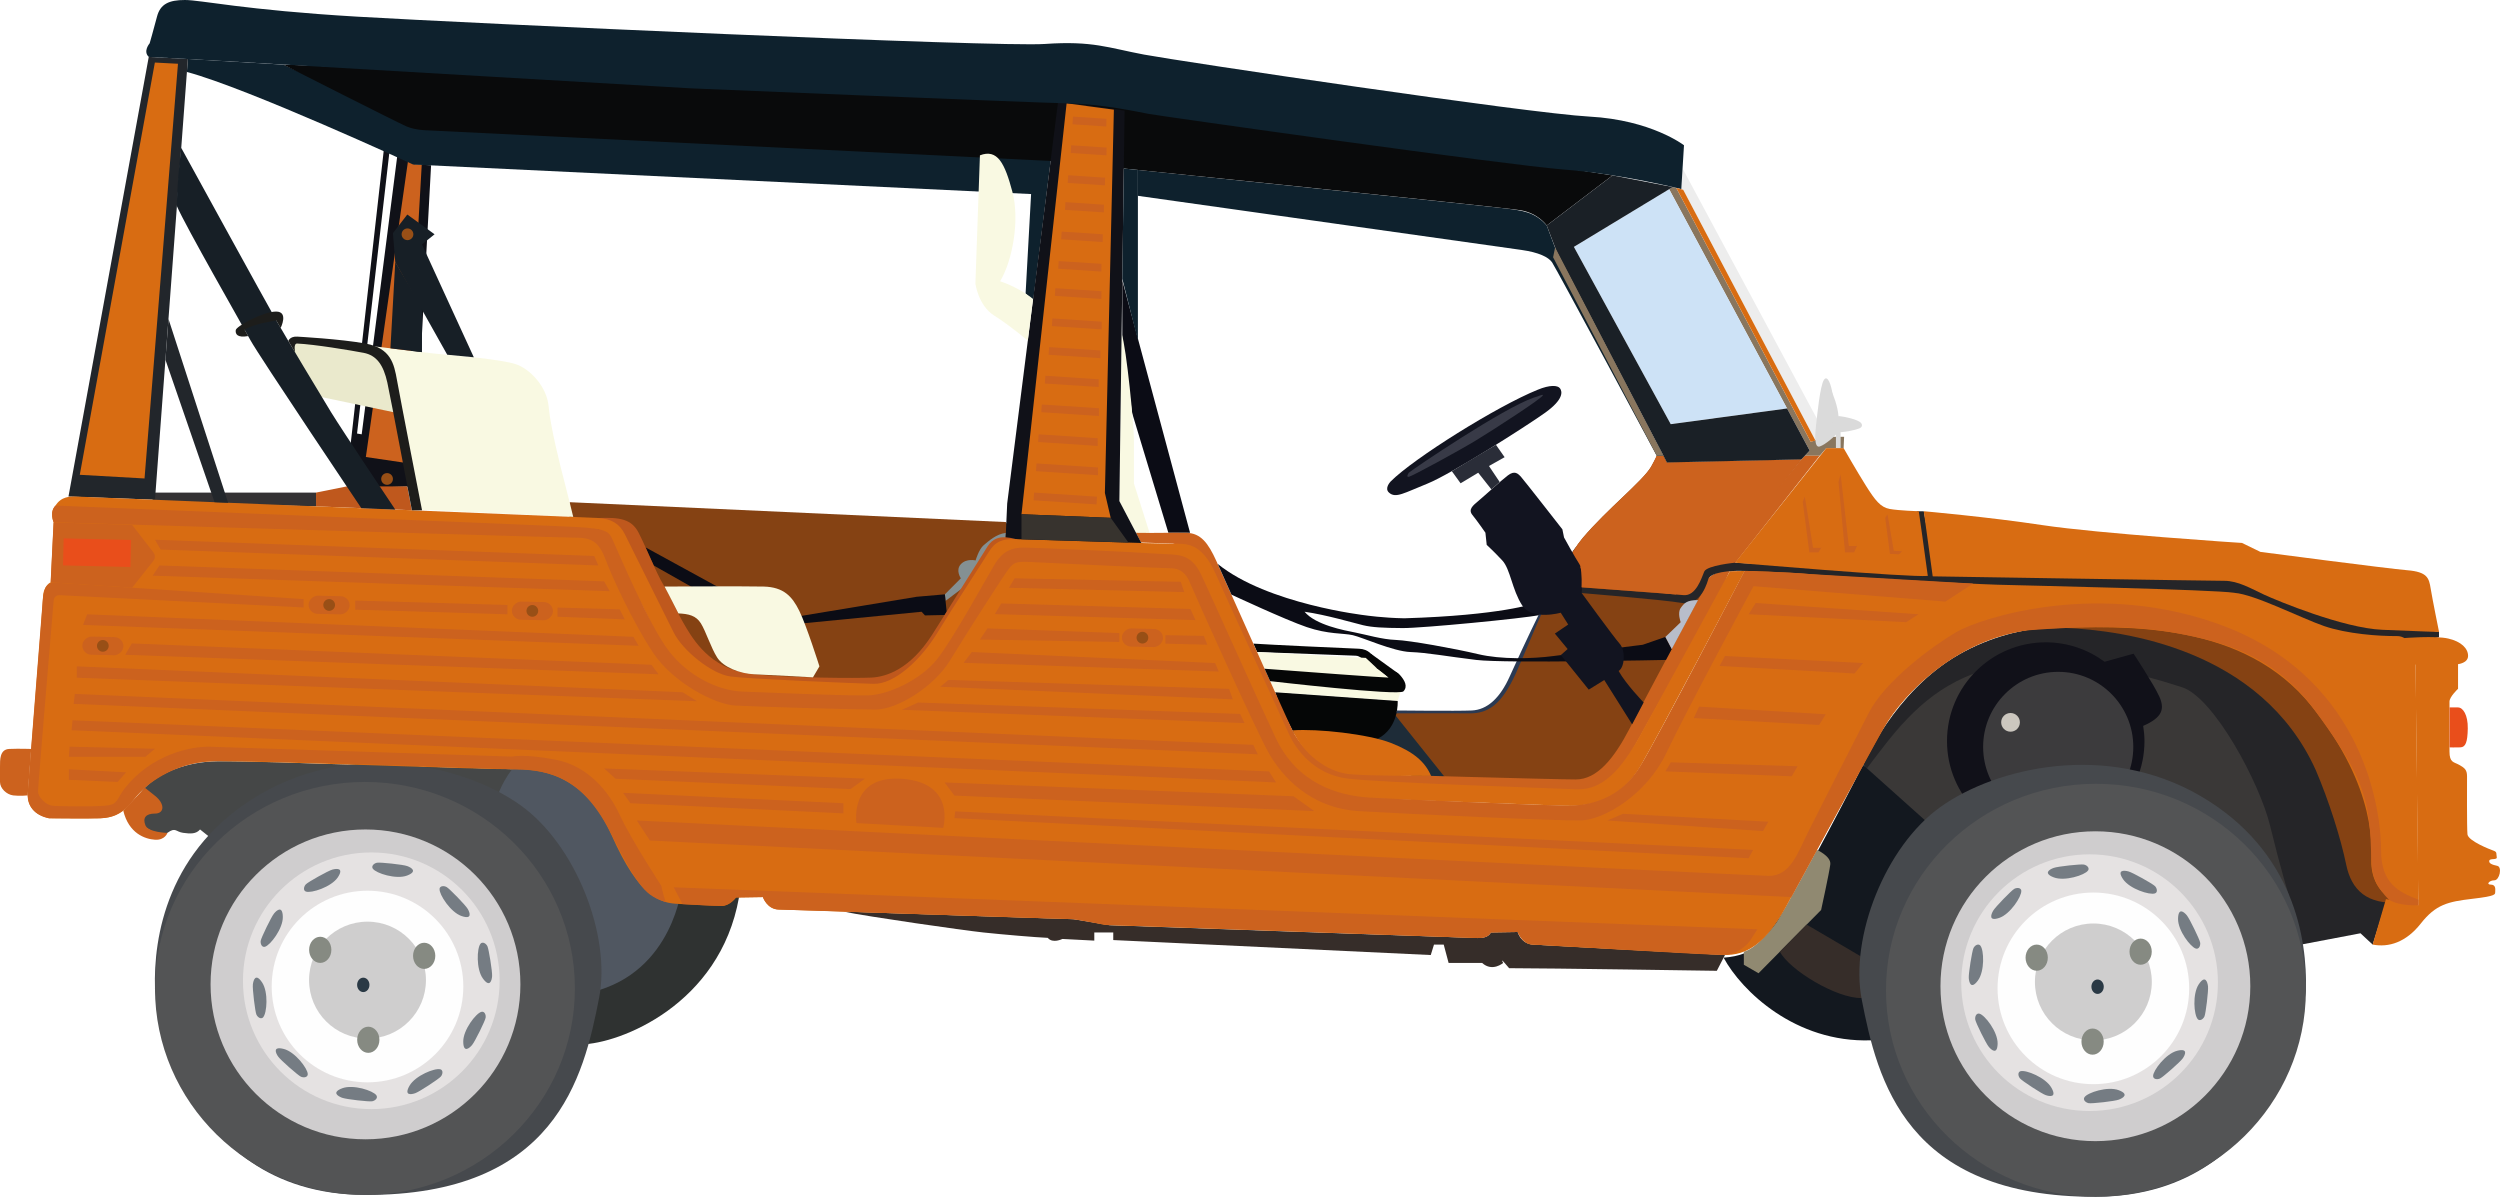 <svg xmlns="http://www.w3.org/2000/svg" id="Calque_2" viewBox="0 0 408.91 195.75"><defs><style>      .cls-1 {        fill: #868a82;      }      .cls-2 {        fill: #908971;      }      .cls-3 {        fill: #050606;      }      .cls-4 {        fill: #2a2d38;      }      .cls-5 {        fill: #984f16;      }      .cls-6 {        fill: #22262b;      }      .cls-7 {        fill: #3a3837;      }      .cls-8 {        fill: #bf581d;      }      .cls-9 {        fill: #2f3231;      }      .cls-10 {        fill: #cfcece;      }      .cls-11 {        fill: #454747;      }      .cls-12 {        fill: #13181f;      }      .cls-13 {        fill: #ccc7bf;      }      .cls-14 {        fill: #3c3b3d;      }      .cls-15 {        fill: #849093;      }      .cls-16 {        opacity: .23;      }      .cls-16, .cls-17 {        fill: #b8bdca;      }      .cls-18 {        fill: #1d1d1b;      }      .cls-19 {        fill: #343234;      }      .cls-20 {        fill: #121420;      }      .cls-21 {        fill: #eae9cc;      }      .cls-22 {        fill: #cc621e;      }      .cls-23 {        fill: #505761;      }      .cls-24 {        fill: #090a0b;      }      .cls-25 {        fill: #dadada;      }      .cls-26 {        fill: #1a2026;      }      .cls-27 {        fill: #e94e1b;      }      .cls-28 {        fill: #362d29;      }      .cls-29, .cls-30 {        fill: #2a3945;      }      .cls-31 {        fill: #535455;      }      .cls-32 {        fill: #2b3a53;      }      .cls-33 {        fill: #e5e2e2;      }      .cls-34 {        fill: #46494d;      }      .cls-35 {        fill: #0e212d;      }      .cls-36 {        fill: #89765e;      }      .cls-37 {        fill: #fefefe;      }      .cls-38 {        fill: #37332e;      }      .cls-39 {        fill: #0b0c15;      }      .cls-40 {        fill: #101118;      }      .cls-41 {        fill: #171f26;      }      .cls-42 {        fill: #111119;      }      .cls-43 {        fill: #cfcdce;      }      .cls-44 {        fill: #ededed;      }      .cls-45 {        fill: #854213;      }      .cls-46 {        fill: #f9f9e2;      }      .cls-47 {        fill: #cde2f6;      }      .cls-48 {        fill: #d86c12;      }      .cls-49 {        fill: #1e2c38;      }      .cls-50 {        fill: #252528;      }      .cls-30 {        opacity: .6;      }    </style></defs><g id="Calque_1-2" data-name="Calque_1"><polygon class="cls-40" points="62.77 24.59 57.22 73.81 60.57 79.75 67.67 79.56 70.51 27.03 67.88 26.9 64.97 25.57 59.16 71.04 58.4 70.91 63.68 24.99 62.77 24.59"></polygon><polygon class="cls-22" points="66.73 26.38 67.88 26.9 68.98 26.96 66.2 75.69 59.84 74.75 66.73 26.38"></polygon><path class="cls-32" d="M228.49,116.21s9.71.11,12.23,0,4.61-1.99,6.21-5.56,8.35-18.22,10.92-21.29c-3.98,9.34-9.75,22.82-9.75,22.82l-3.79,4.86-3.78.4-12.45-.36.42-.87Z"></path><path class="cls-45" d="M228.4,116.68s8.83-.04,11.95,0,5.28-1.5,7.58-6.52,6.92-17.41,10.96-22.18,9.73-9.22,11.17-11.63c.77-1.38.92-1.82.92-1.82h1.08l.58,1.11,21.99-.5-15.16,19.44-.14,1.45-14.91,27.76-3.69,3.89-3.94.67-21.26-.97-8.09-9.53.96-1.17Z"></path><path class="cls-22" d="M279.33,96.03l.14-1.45,15.16-19.44-21.99.5-.58-1.11h-1.08s-.15.44-.92,1.82c-1.43,2.41-7.12,6.86-11.17,11.63-.56.67-1.14,1.48-1.72,2.4l.68,2.82,16.32,4.42,3.38-.39,1.78-1.2Z"></path><polygon class="cls-49" points="228.3 117.08 236.31 127.1 231 126.98 223.43 120.74 228.3 117.08"></polygon><path class="cls-3" d="M205,105.27c2.14.16,15.74.79,17.29.84s2.33,1.12,2.38,1.55,0,1.57,0,1.57h-1.7s.1-.83.1-1.03-.58-.93-1.31-.95-16.14-.61-16.14-.61l-.62-1.38Z"></path><polygon class="cls-46" points="205.61 106.65 223.43 107.61 227.09 110.83 229.08 113.19 228.6 114.66 208.57 113.23 205.61 106.65"></polygon><path class="cls-3" d="M208.57,113.23l20.04,1.43s.28,4.41-3.31,6.19c-5.92-.31-13.65-.89-13.65-.89l-2.13-4.13-.95-2.6Z"></path><path class="cls-35" d="M167.75,48.02l.9-16.28-101.08-4.83s-27.05-12.48-37-15.14l.16-2.12,15.62.92,22.42,10.11,103.18,4.86-2.96,23.61-1.23-1.13Z"></path><path class="cls-35" d="M270.98,74.54s-16.53-30.81-17.13-31.65-2.16-1.61-5-2.01-62.73-8.85-62.73-8.85v-4.23s57.53,5.95,60.19,6.3,4.73.53,6.68,2.79c.25.67,1.45,3.86,1.45,3.86l17.62,33.8h-1.08Z"></path><path class="cls-24" d="M46.34,10.57s18.72,9.51,20.2,10.13,3.38.62,3.38.62l101.76,5s74.12,7.57,77.04,8.07,4.27,2.49,4.27,2.49l10.76-8.19-86.38-13.22L46.34,10.57Z"></path><polygon class="cls-8" points="51.69 80.57 56.71 79.56 66.62 79.56 67.36 83.46 51.69 82.82 51.69 80.57"></polygon><polygon class="cls-19" points="24.97 80.57 51.69 80.57 51.69 82.82 24.97 82.23 24.97 80.57"></polygon><polygon class="cls-45" points="164.53 85.39 93.16 82.14 93.16 87.94 119.95 112.31 149.68 111.84 165.6 87.16 164.53 85.39"></polygon><polygon class="cls-39" points="185.18 67.57 191.1 87.14 194.65 87.14 183.57 45.89 183.57 56.19 185.18 67.57"></polygon><polygon class="cls-44" points="275.31 31.04 275 30.93 275.21 27.56 297.91 69.84 297.91 71.68 296.94 72.06 275.31 31.04"></polygon><polygon class="cls-36" points="298.4 71.52 296.17 72.27 274.17 30.73 273.59 30.59 273 30.93 296 73.7 295.21 74.54 297.64 74.54 298.71 73.3 301.55 73.3 301.63 71.44 298.98 71.44 298.4 71.52"></polygon><path class="cls-22" d="M280.78,92.53c1.01-1.78,11.62-14.56,12.65-15.92,1.03-1.36,1.78-2.07,1.78-2.07h2.42l-14.16,17.99h-2.7Z"></path><path class="cls-46" d="M183.46,54.58c.81,2.47,2.01,14.95,2.01,17.41v7.09l3.06,9.66h-1.89l-3.55-6.78.36-27.38Z"></path><path class="cls-22" d="M185.81,87.15c3.06.06,5.88-.05,8.24,0s3.57,1.67,4.91,4.63c1.35,2.96,11.03,24.74,12.44,27.67s5.71,6.97,10.02,7.1,32.82.94,36.32.94,6.26-3.43,8.81-8.34,10.87-20.52,11.63-21.84,1.28-2.74,1.28-2.74c0,0,1.17-1.39,3.47-1.15-.68,1.25-1.03,2.67-1.03,2.67l-17.57,31.41-5.38,2.82-41.3-2.62-6.73-5.72-13.46-29.8-3.78-2.89-1.83-.37-5.23-.19-.83-1.59Z"></path><path class="cls-15" d="M154.55,97.21l2.61-2.62s-.92-1.32,0-2.31,2.41-.61,2.41-.61c0,0,.54-1.85,1.34-2.51s2.03-1.81,3.61-2c-.05.72-.08,1.11-.08,1.11l-6.63,7.63-3.15,2.38-.11-1.08Z"></path><polygon class="cls-39" points="106.92 92.49 112.95 95.9 131.59 101.93 150.74 100.06 151.29 100.66 154.51 100.59 154.84 100.06 154.55 97.21 149.93 97.61 131.11 100.73 117.23 95.9 105.59 89.53 106.92 92.49"></polygon><path class="cls-46" d="M48.6,55.05s20.72,2.67,23.57,2.89,9.88.88,12.15,1.61,5.12,3.59,5.42,6.95c.29,3.37,1.98,10.03,2.56,12.22s1.46,5.83,1.46,5.83l-25.54-1.2s-3.56-18.04-4.01-20.68c-2.64-1.01-13.7-5.24-14.87-5.83s-.74-1.79-.74-1.79Z"></path><path class="cls-21" d="M64.65,67.48l-1.48-8.55-4.14-2.05-10.48-1.46s-1.75,1.82-.68,2.42,4.16,6.99,4.16,6.99l12.61,2.65Z"></path><polygon class="cls-40" points="164.44 89.01 164.74 82.35 173.08 16.52 183.94 18.1 183.09 81.96 186.86 89.15 164.44 89.01"></polygon><polygon class="cls-6" points="25.35 81.74 30.73 9.65 24.33 9.31 11.2 81.21 25.35 81.74"></polygon><path class="cls-8" d="M166.5,88.28c-1.88,1.98-17.76,22.6-17.76,22.6l-6.64,1.92-25.44-1.59-7.78-8.15-11.02-18.33c3.5-.14,5.42.16,6.58,2.38,1.16,2.21,2.76,6.36,4.11,8.62s2.09,4.29,3.75,7.05c1.66,2.76,4.61,6.92,11.06,7.52s16.65.65,19.17.53,6.35-1.44,9.89-6.94c1.34-2.07,8.38-13.41,9.15-14.58.77-1.17,1.83-1.5,2.9-1.43s2.03.4,2.03.4"></path><path class="cls-48" d="M9.07,82.71c.92-1.5,2.4-1.54,3.47-1.49s83.26,3.39,85.32,3.51,3.45.88,4.33,2.63c.88,1.75,6.55,13.19,8.01,16.11s6.19,6.77,9.28,7.18,20.02,1.11,23.41,1.2,7.71-3.88,10.45-8.38c2.74-4.49,7.3-11.38,8.35-13.13s2.22-2.22,4.38-2.16,23.76.76,25.8.76,4.61-.35,6.95,4.9,11.03,24.05,12.03,26.27,3.91,6.55,9.57,7.24,33.62,1.57,37.24,1.75,6.71-1.87,10.27-8.23c3.56-6.36,15.01-27.44,15.01-27.44l2.44-.04s-14.04,26.77-17.03,31.88c-2.98,5.11-7.38,6.69-12.36,6.53s-38.66-1.47-38.66-1.47l-8.11-6.94-14.36-30.54-3.56-1.81-25.04-.7-2.8,1.75-9.98,16.37-3.21,2.75-7.24,3.18-23.35-.89-6.77-2.85-4.32-4.44-8.84-17.93-1.86-1.7-88.07-3.37-.72-.5Z"></path><path class="cls-50" d="M258.49,96.99s13.49,1.09,16.67,1.64,4.17-3.7,4.31-4.05,1.33-1.35,5.91-1.19c2.25.08,21.56,2.11,40.61,3.04,19.68.97,39.07.84,39.07.84l22.14,9.28,11.73-2.31v-.87l-17.68-3.41-16.2-6.59-48.52.43-1.87-10.18h-1.17l.28,9.87-30-1.45s-4.59.43-5.02,1.45-1.34,4.06-3.4,3.85-16.69-1.27-16.69-1.27l-.19.93Z"></path><path class="cls-25" d="M299.74,64.44c-.19-1.31-.79-3.27-1.42-2.29s-1.09,5.75-1.26,7.23c-.18,1.47-.38,3.96.58,3.65s2.51-1.75,2.65-1.93v2.2h.77v-3.18l-1.23-4-.09-1.68Z"></path><path class="cls-11" d="M27.39,136.22c1.34-.97,1.34-.17,2.55,0s2.14.21,2.78-.55l1.72,1.37,46.24-5.84,3.85-5.37-32.5-.93s-11.61-.44-16.53-.38-9.53,1.89-11.82,4.33c-2.29,2.44-1.08,5.85-1.08,5.85l3.28,1.85,1.51-.32Z"></path><polygon class="cls-7" points="374.9 147.64 370.38 123.39 358.07 108.67 334.95 106.55 317.38 111.06 304.12 126.31 322.02 142.42 374.9 147.64"></polygon><path class="cls-50" d="M305.37,125.67c8.25-10.86,17.24-24.43,51.57-13.25,5.19,1.7,12.68,15.67,14.37,22.66,1.7,6.99,2.93,10.92,2.93,10.92l2.08,8.51,9.77-1.86,2,1.86,2.18-6.92-17.76-34.56-15.47-7.96-15.26-2.49s-10.86-1.55-21.41,4.5c-10.55,6.04-15.64,18.03-15.64,18.03"></path><path class="cls-42" d="M353.18,113.92c-.9-2-4.2-7-4.2-7l-4.75,1.32c-2.69-1.99-6.02-3.18-9.62-3.18-8.92,0-16.15,7.23-16.15,16.15s7.23,16.15,16.15,16.15,16.15-7.23,16.15-16.15c0-.85-.09-1.67-.21-2.49,0,0,.01,0,.02,0,3.19-1.4,3.51-2.8,2.61-4.81Z"></path><circle class="cls-14" cx="336.65" cy="122.17" r="12.28"></circle><path class="cls-12" d="M281.92,156.64c2.96,5.48,11.76,13.93,24.07,13.52s11.39-33.74,11.39-33.74l-12.65-11.32s-10.75,20.98-13.61,24.88-3.95,6.26-9.21,6.66Z"></path><path class="cls-2" d="M285.23,155.66v2.14l2.4,1.39,10.24-10.35s1.34-6.11,1.5-7.45c.17-1.34-2.19-2.38-2.19-2.38,0,0-5.69,10.66-6.74,12.04s-3.33,4.13-5.21,4.61Z"></path><path class="cls-28" d="M291.12,155.66c1.63,3.05,9.29,7.65,13.33,7.58s.27-6.6.27-6.6l-9.22-5.41-4.38,4.43Z"></path><path class="cls-28" d="M282.14,156.21l-1.33,2.58s-27.6-.43-33.97-.43c-1.77-2.15-.97-.86-.97-.86,0,0-1.77,1.53-3.45,0h-5.48l-.8-3h-1.59l-.53,1.71-51.93-2.45v-1.24h-3.1v1.33l-5.22-.27s-1.59.8-2.39-.18c-2.03-.09-7.25-.53-10.53-.88s-18.93-2.59-22.91-3.42c18.04.62,37.7,1.25,37.7,1.25l5.87.98s58.26,2.05,60.16,2.1,2.17-.92,2.17-.92l4.4-.07s.47,1.94,2.58,2.07,31.31,1.69,31.31,1.69Z"></path><path class="cls-45" d="M337.63,102.7c9.73.38,32.2,3.47,41.14,23.25,2.14,4.98,4.11,11.21,4.98,15.46.87,4.25,3.48,6.58,8.74,6.2-2.25-5.18-7.32-22.5-7.32-22.5,0,0-8.6-18.08-23.69-21.28-15.09-3.2-23.87-1.13-23.87-1.13Z"></path><path class="cls-23" d="M96.82,163.97l10.42-3.85,4.41-12.24s-11.3-24.18-27.89-22.06c-2.04,2.66-2.66,5.26-2.66,5.26l15.72,32.88Z"></path><path class="cls-9" d="M95.05,170.83c6.33-.1,22.71-6.49,25.82-24.04,3.12-17.55-9.33-1.86-9.33-1.86,0,0-1.35,14.07-14.73,17.34-.83,3.22-1.76,8.56-1.76,8.56Z"></path><path class="cls-34" d="M25.35,161.67c-.25-8.28,1.91-22.86,17.27-31.79,15.36-8.93,33.47-4.63,42.5,1.81,9.03,6.44,14.87,21.32,12.87,31.54-2.53,12.99-7.11,32.34-38.31,32.22s-34.34-33.77-34.34-33.77Z"></path><ellipse class="cls-31" cx="59.69" cy="161.67" rx="34.34" ry="33.77"></ellipse><circle class="cls-43" cx="59.78" cy="161.01" r="25.34"></circle><circle class="cls-33" cx="60.73" cy="160.42" r="20.99"></circle><path class="cls-30" d="M78.59,154.37c-.59.7-.73,4.15.4,5.69s1.44.33,1.5-.38-.54-4.46-.77-4.92-.79-.79-1.13-.4Z"></path><path class="cls-30" d="M71.9,145.4c-.08.91,1.79,3.81,3.59,4.43s1.37-.55,1.01-1.17-3.01-3.34-3.46-3.58-1.1-.19-1.15.32Z"></path><path class="cls-30" d="M60.99,142.09c.52.75,3.81,1.8,5.59,1.12s.7-1.3.03-1.55-4.44-.65-4.95-.55-.97.56-.68.98Z"></path><path class="cls-30" d="M50.04,145.83c.86.31,4.14-.74,5.21-2.32,1.06-1.59-.18-1.46-.87-1.28s-4,2.04-4.35,2.41-.47,1.02.01,1.19Z"></path><path class="cls-30" d="M43.33,154.86c.88-.24,2.97-2.98,2.93-4.89s-.99-1.1-1.44-.55-2.11,3.97-2.18,4.47.2,1.1.7.97Z"></path><path class="cls-30" d="M43.04,166.39c.62-.68.89-4.11-.17-5.7s-1.42-.39-1.51.32.37,4.48.58,4.94.76.82,1.11.44Z"></path><path class="cls-30" d="M50.34,175.7c0-.92-2.08-3.66-3.93-4.13s-1.32.66-.92,1.24,3.26,3.09,3.73,3.3,1.11.11,1.12-.41Z"></path><path class="cls-30" d="M61.56,179.15c-.52-.76-3.8-1.82-5.58-1.15s-.71,1.29-.04,1.55,4.44.68,4.94.58.98-.55.68-.98Z"></path><path class="cls-30" d="M72.01,174.9c-.88-.25-4.08,1.03-5.03,2.69-.95,1.66.29,1.45.96,1.21s3.84-2.32,4.17-2.72.4-1.05-.1-1.19Z"></path><path class="cls-30" d="M78.74,165.5c-.89.23-2.99,2.96-2.97,4.87s.98,1.1,1.44.56,2.14-3.95,2.22-4.46-.19-1.1-.69-.97Z"></path><circle class="cls-37" cx="60.11" cy="161.36" r="15.67"></circle><circle class="cls-10" cx="60.11" cy="160.31" r="9.56"></circle><ellipse class="cls-1" cx="69.38" cy="156.34" rx="1.82" ry="2.14"></ellipse><ellipse class="cls-1" cx="52.38" cy="155.36" rx="1.82" ry="2.14"></ellipse><ellipse class="cls-1" cx="60.24" cy="170.07" rx="1.82" ry="2.14"></ellipse><ellipse class="cls-29" cx="59.42" cy="161.09" rx="1.01" ry="1.18"></ellipse><path class="cls-48" d="M365.47,96.96c-3.65-.54-33.59-1.17-38.72-1.32s-26.2-1.32-30.48-1.71-10.89-.54-10.89-.54c0,0-13.92,26.75-17.03,31.88-3.11,5.13-7.85,6.61-12.36,6.53s-26.51-1.01-31.88-1.32-11.97-2.33-15.47-9.8c-3.5-7.46-10.34-22.78-12.13-26.59-1.79-3.81-4.04-3.27-7.08-3.5s-20.06-1.01-22-1.01-3.42.62-4.67,2.64c-1.24,2.02-6.92,12.44-9.56,15.71-2.64,3.27-7.85,5.75-11.27,5.83s-16.41-.47-20.45-.62-8.86-2.49-12.05-6.61c-3.19-4.12-8.09-15.71-8.94-17.57s-.56-2.46-6.45-2.76-82.96-3.39-84.96-3.49c-1.05,1.05-.3,2.74-.3,2.74l-.48,9.79s-1.21.48-1.27,2.48c-.06,1.99-2.24,28.47-2.48,31.86s2.6,3.99,3.48,4.26c0,0,6.38.07,8.35,0s3.42-.66,4.67-2.1,5.13-7.23,14.46-7.23,44.18,1.38,48.26,1.31,11.7.39,16.24,10.72c4.54,10.32,8.02,11.18,10.98,11.31s5.79.33,7.1.33,2.3-1.38,2.3-1.38l4.4-.07s.66,2.04,2.63,2.04,43.52,1.51,46.74,1.51,5.85,1.05,7.36,1.05,58.71,2.04,60.16,2.1,2.17-.92,2.17-.92l4.4-.07s.79,1.91,2.17,2.04,27.28,1.51,31.36,1.71,7.17-2.1,10.39-7.96c3.22-5.85,12.69-23.54,15.91-29.12,3.22-5.59,12.56-15.71,26.49-16.3s32.53-.95,43.49,12.66c10.96,13.61,9.8,23.64,9.8,25.58s.86,6.92,7.7,7c0-5.21-.47-39.03-.47-40.28s-1.01-3.75-3.03-3.73c-2.93.03-8.19-.35-11.93-1.64s-11.33-5.18-14.66-5.43Z"></path><g><path class="cls-34" d="M377.16,161.97c.25-8.28-1.91-22.86-17.27-31.79-15.36-8.93-33.47-4.63-42.5,1.81-9.03,6.44-14.87,21.32-12.87,31.54,2.53,12.99,7.11,32.34,38.31,32.22s34.34-33.77,34.34-33.77Z"></path><ellipse class="cls-31" cx="342.82" cy="161.97" rx="34.34" ry="33.77"></ellipse><circle class="cls-43" cx="342.73" cy="161.31" r="25.34"></circle><circle class="cls-33" cx="341.78" cy="160.73" r="20.99"></circle><path class="cls-30" d="M323.92,154.68c.59.7.73,4.15-.4,5.69-1.13,1.54-1.44.33-1.5-.38s.54-4.46.77-4.92.79-.79,1.13-.4Z"></path><path class="cls-30" d="M330.61,145.7c.08.91-1.79,3.81-3.59,4.43s-1.37-.55-1.01-1.17,3.01-3.34,3.46-3.58,1.1-.19,1.15.32Z"></path><path class="cls-30" d="M341.52,142.39c-.52.75-3.81,1.8-5.59,1.12s-.7-1.3-.03-1.55,4.44-.65,4.95-.55.97.56.68.98Z"></path><path class="cls-30" d="M352.47,146.13c-.86.31-4.14-.74-5.21-2.32s.18-1.46.87-1.28,4,2.04,4.35,2.41.47,1.02-.01,1.19Z"></path><path class="cls-30" d="M359.18,155.16c-.88-.24-2.97-2.98-2.93-4.89s.99-1.1,1.44-.55,2.11,3.97,2.18,4.47-.2,1.1-.7.97Z"></path><path class="cls-30" d="M359.47,166.69c-.62-.68-.89-4.11.17-5.7,1.06-1.58,1.42-.39,1.51.32s-.37,4.48-.58,4.94-.76.82-1.11.44Z"></path><path class="cls-30" d="M352.17,176c0-.92,2.08-3.66,3.93-4.13s1.32.66.92,1.24-3.26,3.09-3.73,3.3-1.11.11-1.12-.41Z"></path><path class="cls-30" d="M340.95,179.46c.52-.76,3.8-1.82,5.58-1.15,1.79.67.71,1.29.04,1.55s-4.44.68-4.94.58-.98-.55-.68-.98Z"></path><path class="cls-30" d="M330.5,175.21c.88-.25,4.08,1.03,5.03,2.69.95,1.66-.29,1.45-.96,1.21s-3.84-2.32-4.17-2.72-.4-1.05.1-1.19Z"></path><path class="cls-30" d="M323.77,165.8c.89.23,2.99,2.96,2.97,4.87-.03,1.91-.98,1.1-1.44.56s-2.14-3.95-2.22-4.46.19-1.1.69-.97Z"></path><circle class="cls-37" cx="342.4" cy="161.66" r="15.67"></circle><circle class="cls-10" cx="342.4" cy="160.61" r="9.56"></circle><ellipse class="cls-1" cx="333.13" cy="156.64" rx="1.82" ry="2.14"></ellipse><ellipse class="cls-1" cx="350.13" cy="155.66" rx="1.82" ry="2.14"></ellipse><ellipse class="cls-1" cx="342.27" cy="170.37" rx="1.82" ry="2.14"></ellipse><ellipse class="cls-29" cx="343.09" cy="161.39" rx="1.01" ry="1.18"></ellipse></g><path class="cls-22" d="M5.1,122.5s-2.02-.07-3.59,0S0,124.29,0,125.44s0,1.4,0,2.46,1.08,2.06,2.15,2.2,2.38,0,2.38,0l.57-7.6Z"></path><circle class="cls-13" cx="328.85" cy="118.15" r="1.53"></circle><path class="cls-48" d="M388.08,154.5c2.62.5,5.44-.35,7.88-3.45s4.41-3.57,8.45-4.04,3.68-.73,3.72-1.21.04-1.11-.74-1.11-.26-.7.59-.7,1.34-2.19.48-2.37-1.41-.41-1.3-.85,1.34-.04,1.22-.59.11-.82-.52-1.04-4.15-1.6-4.27-2.67c-.11-1.08-.07-8.41-.07-9.48s-.37-1.37-1.27-1.88-1.6-.34-1.6-2.19v-8.17c0-.78,1.4-2.09,1.4-2.09v-4.03s1.64-.16,1.64-1.36-1.11-2.34-3.25-2.83-7.26-.07-7.26-.07l1.91,4.43.46,39.25-5.29-.99-2.18,7.44Z"></path><path class="cls-27" d="M400.66,115.71h1.38c.8,0,1.64,1.2,1.6,3.45-.04,2.24-.36,3.04-1.2,3.08s-1.78,0-1.78,0v-6.53Z"></path><path class="cls-48" d="M398.94,103.37s-1.09-5.37-1.37-7.1c-.27-1.73-.55-2.73-3.82-3s-24.03-3-24.03-3l-3-1.46s-23.57-1.55-32.58-2.91-19.48-2.28-19.48-2.28l1.46,10.65s45.41.73,47.69.73,4.37,1.27,6.55,2.28c2.18,1,12.92,5.46,19.29,5.73s9.28.36,9.28.36Z"></path><g><path class="cls-48" d="M313.84,83.62s-3.23-.1-4.74-.37-2.4-1.42-3.91-3.82c-1.51-2.4-3.64-6.13-3.64-6.13h-2.84l-14.92,18.74s28.34,2.43,31.53,2.16c-.65-4.89-1.48-10.59-1.48-10.59Z"></path><polygon class="cls-22" points="295.21 81.22 294.86 82.08 295.94 90.35 297.42 90.35 297.9 89.6 295.21 81.22"></polygon><polygon class="cls-48" points="295.21 81.22 296.76 81.22 297.9 89.6 296.55 89.6 295.21 81.22"></polygon><polygon class="cls-22" points="308.73 84.11 308.35 84.7 309.12 90.59 310.6 90.67 311.1 90.16 308.73 84.11"></polygon><polygon class="cls-48" points="308.73 84.11 310.28 84.19 311.1 90.16 309.76 90.09 308.73 84.11"></polygon><polygon class="cls-22" points="301.06 77.58 300.71 78.79 301.78 90.35 303.27 90.35 303.74 89.3 301.06 77.58"></polygon><polygon class="cls-48" points="301.06 77.58 302.61 77.58 303.74 89.3 302.4 89.3 301.06 77.58"></polygon></g><path class="cls-22" d="M20.16,132.59c.9,3.74,3.56,4.65,5.19,4.76s2.04-1.12,2.04-1.12c0,0-3.15-.06-3.61-1.25-.47-1.2.05-1.91,1.58-1.91s1.67-1.57,0-2.9l-1.67-1.33-3.52,3.75Z"></path><path class="cls-25" d="M298.51,62.6c.13-1.05,2.53,3.83,2.19,6.5-.26,2.05-2.15,3.01-3,3.34-.21.08-.43-.07-.42-.3.06-2.33,1.24-9.54,1.24-9.54Z"></path><path class="cls-25" d="M300.72,68.05c1.62.18,2.8.58,3.38.9s.63.89,0,1.13-2.43.72-4.22.62.84-2.64.84-2.64Z"></path><g><path class="cls-22" d="M322.69,95.47l-4.49,2.93-31.39-2.52s-11.04,20.48-14.25,27.27-10.19,10.95-13.96,11.04-28.02-1.04-36.23-1.51-12.74-5.85-14.81-9.44-12.36-26.51-12.93-27.93-1.51-2.36-3.11-2.36-21.23-.94-23.31-1.04-2.45.19-3.21,1.13c-.75.94-6.98,10.66-9.62,15s-8.68,8.02-12.17,8.02-19.81-.47-23.02-.66-10.1-3.68-13.4-8.68c-3.3-5-6.6-12.17-7.74-15.19-1.13-3.02-2.36-3.59-5-3.59s-82.84-2.45-85.27-2.51c0,0-.75-1.69.3-2.74,1.99.1,79.07,3.19,84.96,3.49s5.59.89,6.45,2.76,5.75,13.45,8.94,17.57c3.19,4.12,8.01,6.45,12.05,6.61s17.03.7,20.45.62,8.63-2.57,11.27-5.83c2.64-3.27,8.32-13.68,9.56-15.71,1.24-2.02,2.72-2.64,4.67-2.64s18.97.78,22,1.01,5.29-.31,7.08,3.5c1.79,3.81,8.63,19.13,12.13,26.59,3.5,7.46,10.11,9.49,15.47,9.8s27.37,1.24,31.88,1.32,9.25-1.4,12.36-6.53c3.11-5.13,17.03-31.88,17.03-31.88,0,0,6.61.16,10.89.54l26.42,1.54Z"></path><polygon class="cls-22" points="286.01 100.47 287.16 98.63 313.78 100.47 311.79 101.77 286.01 100.47"></polygon><polygon class="cls-22" points="281.25 108.93 282.14 107.3 304.74 108.45 303.33 110.16 281.25 108.93"></polygon><polygon class="cls-22" points="277.04 117.45 277.91 115.58 298.63 116.83 297.54 118.58 277.04 117.45"></polygon><polygon class="cls-22" points="272.39 126.17 273.29 124.69 294.02 125.33 293.06 126.98 272.39 126.17"></polygon><polygon class="cls-22" points="286.75 139.01 286.02 140.38 156.11 133.82 156.23 132.71 286.75 139.01"></polygon><polygon class="cls-22" points="289.24 134.4 265.45 133.11 262.89 134.2 288.36 135.94 289.24 134.4"></polygon><path class="cls-22" d="M395.55,147.15c-3.18-1.24-6.11-2.61-6.09-8.13.02-5.52-2.23-27.69-25.72-36.62-20.25-7.7-39.76-1.35-43.73.97-3.97,2.33-11.66,7.98-14.36,13.25-3.02,5.9-8.11,15.86-9.85,19.35s-2.94,7.37-6.56,7.29-185.09-9.06-185.09-9.06l2.15,3.28,186.69,9.25s12.02-22.05,15.08-27.61,12-14.54,23.43-16.01c9.67-.71,17.35-.9,24.74.49s15.74,3.55,22.34,12.53c6.6,8.98,8.39,12.87,9.01,19.13s-.58,8.03,3.15,11.9c1.76,1.12,4.82.9,4.82.9v-.9Z"></path><path class="cls-22" d="M286.2,153.94l1.25-1.94-177.26-6.87,1.45,2.75s3.92.27,6.43.3c1.31-.11,2.3-1.38,2.3-1.38l4.4-.07s.7,1.99,2.63,2.04,48.24,1.58,48.24,1.58l5.1.91s59,2.08,60.93,2.17,2.17-.92,2.17-.92l4.4-.07s.73,2.05,2.58,2.07,28.09,1.71,30.95,1.68,4.42-2.25,4.42-2.25Z"></path><path class="cls-22" d="M140.09,134.63s-1.27-7.92,7.53-7.24,6.65,8.02,6.65,8.02l-14.18-.78Z"></path><polygon class="cls-22" points="154.5 127.98 156.11 130.13 214.97 132.67 211.57 130.24 154.5 127.98"></polygon><polygon class="cls-22" points="139.12 129.07 141.48 127.35 98.81 125.69 100.69 127.38 139.12 129.07"></polygon><polygon class="cls-22" points="101.91 129.68 103.12 131.38 137.95 133.04 137.95 131.38 101.91 129.68"></polygon><polygon class="cls-22" points="11.7 119.44 208.72 127.98 207.57 126.18 11.86 117.81 11.7 119.44"></polygon><polygon class="cls-22" points="11.38 122.13 11.26 123.79 23.77 123.79 25.35 122.47 11.38 122.13"></polygon><polygon class="cls-22" points="11.26 125.83 11.26 127.55 19.24 127.9 20.62 126.33 11.26 125.83"></polygon><polygon class="cls-22" points="12.04 115.13 12.24 113.5 204.99 121.83 205.73 123.38 12.04 115.13"></polygon><polygon class="cls-22" points="12.56 110.85 12.56 108.99 111.65 113.23 114.02 114.7 12.56 110.85"></polygon><polygon class="cls-22" points="20.48 107.1 21.56 105.24 106.54 108.73 107.72 110.29 20.48 107.1"></polygon><rect class="cls-22" x="15.33" y="102.28" width="2.97" height="6.72" rx="1.49" ry="1.49" transform="translate(-89.18 119.97) rotate(-88.65)"></rect><rect class="cls-22" x="52.35" y="95.59" width="2.97" height="6.72" rx="1.49" ry="1.49" transform="translate(-46.36 150.45) rotate(-88.65)"></rect><rect class="cls-22" x="85.59" y="96.56" width="2.97" height="6.72" rx="1.49" ry="1.49" transform="translate(-14.86 184.62) rotate(-88.65)"></rect><rect class="cls-22" x="185.37" y="100.94" width="2.97" height="6.72" rx="1.49" ry="1.49" transform="translate(78.19 288.66) rotate(-88.65)"></rect><polygon class="cls-22" points="13.58 102.22 14.25 100.48 103.61 104.16 104.45 105.63 13.58 102.22"></polygon><polygon class="cls-22" points="102.2 101.31 101.36 99.67 91.19 99.37 91.19 100.88 102.2 101.31"></polygon><polygon class="cls-22" points="83 98.95 83 100.48 58.1 99.72 58.1 98.23 83 98.95"></polygon><path class="cls-22" d="M49.66,99.36v-1.37l-40.63-2.7c-.7-.05-1.39.34-1.65,1-.18.45-.33,1.11-.4,2.04-.21,2.98-2.21,27.62-2.46,31.76,0,1.57,1.04,3.3,3.49,3.75,2.6,0,6.16.05,8.35,0s3.99-.97,5.67-3.26c1.68-2.29,6.45-5.75,12.4-6.08s44.44,1.21,49.32,1.32,11.04.41,15.98,10.15c4.94,9.73,5.95,10.47,9.15,11.58-.68-2.15-.68-2.61-.68-2.61,0,0-4.97-7.61-6.83-11.64s-5.36-8.08-10.57-9.06-7.05-.49-7.05-.49c0,0-45.88-1.51-49.31-1.61s-9.7,1.37-13.96,6.7c-1.5,1.94-1.13,2.76-3.22,2.94s-7.8.12-8.75,0-2.29-1.35-2.29-2.33c0-.88,2.14-26.26,2.56-31.28.04-.48.46-.84.94-.82l39.94,2.01Z"></path><polygon class="cls-22" points="99.73 96.7 98.81 95.09 26.08 92.49 24.97 94.16 99.73 96.7"></polygon><polygon class="cls-22" points="97.87 92.49 97.19 90.94 25.35 88.28 26.27 89.89 97.87 92.49"></polygon><path class="cls-22" d="M147.5,116.1s2.54-1.12,2.67-1.19c.61,0,52.68,1.87,52.68,1.87l.71,1.5-56.06-2.18Z"></path><polygon class="cls-22" points="201.65 114.39 201.03 112.67 155.12 111.21 153.8 112.33 201.65 114.39"></polygon><polygon class="cls-22" points="199.35 109.84 198.74 108.45 158.95 106.65 157.61 108.41 199.35 109.84"></polygon><polygon class="cls-22" points="160.28 104.61 161.51 102.78 183.09 103.55 183.09 105 160.28 104.61"></polygon><polygon class="cls-22" points="190.62 103.89 190.62 105.28 197.48 105.45 196.9 104.01 190.62 103.89"></polygon><polygon class="cls-22" points="195.54 101.43 194.71 99.61 163.77 98.7 162.71 100.45 195.54 101.43"></polygon><polygon class="cls-22" points="193.7 96.85 193.13 95.16 165.96 94.59 165.02 96.14 193.7 96.85"></polygon><path class="cls-22" d="M21.61,96.13l3.47-4.38c.33-.41.33-1,0-1.41l-3.48-4.5-12.84-.38-.48,9.79,13.32.88Z"></path></g><rect class="cls-27" x="10.36" y="88.19" width="11.04" height="4.42" transform="translate(2.13 -.35) rotate(1.35)"></rect><polygon class="cls-48" points="25.33 10.23 13.05 77.66 23.64 78.26 29.11 10.43 25.33 10.23"></polygon><polygon class="cls-48" points="167.08 84.11 174.46 16.9 182.19 17.94 180.72 80.63 181.67 84.7 167.08 84.11"></polygon><g><rect class="cls-22" x="169.09" y="80.9" width="10.32" height="1.27" transform="translate(5.7 -11.22) rotate(3.75)"></rect><polygon class="cls-22" points="179.6 77.73 169.45 77.07 169.53 75.8 179.58 76.46 179.6 77.73"></polygon><polygon class="cls-22" points="179.55 72.94 169.8 72.3 169.88 71.04 179.54 71.67 179.55 72.94"></polygon><polygon class="cls-22" points="179.75 68.04 170.32 67.42 170.4 66.16 179.74 66.77 179.75 68.04"></polygon><polygon class="cls-22" points="179.71 63.3 170.9 62.73 170.98 61.46 179.71 62.04 179.71 63.3"></polygon><polygon class="cls-22" points="179.99 58.59 171.51 58.03 171.6 56.77 179.99 57.32 179.99 58.59"></polygon><polygon class="cls-22" points="180.19 53.88 172.05 53.34 172.13 52.08 180.19 52.61 180.19 53.88"></polygon><polygon class="cls-22" points="180.15 48.9 172.54 48.4 172.62 47.14 180.16 47.63 180.15 48.9"></polygon><polygon class="cls-22" points="180.15 44.42 173.08 43.96 173.16 42.7 180.16 43.15 180.15 44.42"></polygon><polygon class="cls-22" points="180.36 39.59 173.57 39.14 173.65 37.88 180.38 38.32 180.36 39.59"></polygon><polygon class="cls-22" points="180.55 34.74 174.19 34.33 174.27 33.06 180.57 33.48 180.55 34.74"></polygon><polygon class="cls-22" points="180.73 30.32 174.64 29.92 174.72 28.66 180.75 29.06 180.73 30.32"></polygon><polygon class="cls-22" points="180.98 25.41 175.13 25.03 175.21 23.76 181 24.14 180.98 25.41"></polygon><polygon class="cls-22" points="180.95 20.7 175.42 20.33 175.5 19.07 180.98 19.43 180.95 20.7"></polygon></g><polygon class="cls-38" points="167.08 84.11 167.08 88.2 184.57 88.74 181.67 84.7 167.08 84.11"></polygon><path class="cls-35" d="M275,30.93l.44-7.17s-5.34-4.14-15.47-4.69-67.01-9.05-72.83-10.14c-5.82-1.09-8.38-2.29-16.25-1.74S76.76,3.81,58.35,2.72,32.86,0,30.25,0s-4.03.65-4.57,2.72c-.54,2.07-1.2,4.36-1.2,4.36,0,0-1.14,1.32-.14,2.23,1.95.1,9.64.53,9.64.53l79.04,4.61s55.55,2.33,61.46,2.45,11.69,1.41,13.41,1.73,58.26,8.35,67.9,9.1,19.23,3.2,19.23,3.2Z"></path><path class="cls-41" d="M29.64,24.18s14.07,25.65,15.72,28.52c1.65,2.87,6.84,11.54,8.79,14.72s10.5,15.93,10.5,15.93l-5.55-.23s-16.67-24.8-18.14-27.48c-1.47-2.69-10.6-18.63-12.03-21.93,0-3.9.71-9.53.71-9.53Z"></path><path class="cls-18" d="M40.59,54.97c-1.82.32-2.11-.35-2.03-.98s4.5-3.03,6.6-3.03.74,2.69.74,2.69l-.71-1.23s-4.07.61-5.17,1.53c.24.44.57,1.02.57,1.02Z"></path><polygon class="cls-6" points="27.06 58.85 35.09 82.14 37.31 82.23 27.56 52.17 27.06 58.85"></polygon><path class="cls-18" d="M48.6,56.19c2.84.13,8.72,1.11,10.87,1.52s3.25,2.01,3.88,4.85c.62,2.84,4.02,20.9,4.02,20.9h1.66s-3.6-18.47-4.09-21.24-1.04-5.26-5.12-6.02-11.22-1.14-11.22-1.14c-1.19-.06-1.44.71-1.44.71l1.12,1.88s-.34-1.49.33-1.46Z"></path><path class="cls-46" d="M108.68,95.94s12.91-.08,16.21,0,4.68,1.61,5.85,3.98c1.17,2.37,3.29,9.07,3.29,9.07l-1.06,1.8s-7.3-.41-9.6-.5-5.06-1.15-6.07-2.75c-1.01-1.59-1.86-4.3-2.66-5.58-.8-1.28-1.99-1.55-3.68-1.63-1.12-2.24-2.27-4.4-2.27-4.4Z"></path><path class="cls-46" d="M160.28,25.41l-.74,20.98s.46,3.58,3.08,5.23,5.49,4.1,5.49,4.1l.86-6.82s-2.19-1.84-5.39-2.9c2.01-3.3,3.25-9.98,2.01-14.63-1.24-4.65-2.43-7.08-5.32-5.96Z"></path><polygon class="cls-48" points="296.17 72.27 274.17 30.73 275.31 31.04 296.94 72.06 296.17 72.27"></polygon><polygon class="cls-47" points="257.43 40.38 273 30.93 292.3 66.81 273.27 69.38 257.43 40.38"></polygon><polygon class="cls-26" points="292.3 66.81 273.27 69.38 257.43 40.38 273.59 30.59 263.75 28.69 252.99 36.88 254.61 41.13 272.65 75.64 294.64 75.14 296 73.7 292.3 66.81"></polygon><path class="cls-39" d="M201.42,97.26s8.79,4.11,12.31,5.31,5.97.97,7.53,1.32,6.63,2.66,9.44,2.76,5.85.7,10.75,1.29,31.04,0,31.04,0l.95-1.78-1.04-1.98-3.7,1.28s-11.11,1.38-14.58,1.84-8.6.59-12.37-.31-11.17-2.24-13.44-2.32-4.78-.85-6.63-1.21-6.51-1.24-8.3-3.4c3.41.47,8.07,1.84,9.56,2.2s3.35.45,6.51.47,19.74-1.58,22.31-2.12c-.6-1.36-.84-1.91-.84-1.91,0,0-5.28,1.95-21.23,2.43-3.47-.06-6.33-.48-6.33-.48,0,0-16.03-1.82-24.18-8.41,1.27,2.84,2.24,5.01,2.24,5.01Z"></path><path class="cls-48" d="M211.41,119.46c4.1-.3,12.34.6,16.1,2.06,3.77,1.47,5.61,3.14,6.57,5.4-1.47-.04-9.33.03-13.2-.28s-7.74-3.42-9.47-7.18Z"></path><polygon class="cls-36" points="254.03 42.08 254.36 40.47 272.07 74.54 270.98 74.54 254.03 42.08"></polygon><path class="cls-3" d="M206.84,109.38c6.6.5,19.31,1.45,20.26,1.45-.61-.72-1.97-1.59-1.97-1.59,0,0,2.99.2,3.83,1.14s1.33,1.92.59,2.7-21.8-1.67-21.8-1.67l-.91-2.02Z"></path><polygon class="cls-3" points="228.76 110.2 224.24 106.93 223.43 107.61 225.13 109.24 226.93 110.65 228.76 110.2"></polygon><path class="cls-17" d="M272.4,104.18l2.5-2.41s-.57-1.53,0-2.32.97-1.3,2.84-1.3c-1.02,1.89-4.3,8.02-4.3,8.02l-1.04-1.98Z"></path><path class="cls-20" d="M266.94,118.44l-4.54-7.21-2.54,1.57-4.56-5.66,1.11-.98-2.09-2.53,2.18-1.48-1.22-1.93s-4.67,1.33-6.32-1.22-1.91-5.9-3.24-7.33-2.55-2.55-2.55-2.55l-.21-1.99s-1.38-1.99-2.12-2.89.05-1.54,1.01-2.34,3.66-3.29,4.78-4.14,1.65-.32,2.18.27,6.74,8.55,6.74,8.55l.27,1.33s1.81,3.31,2.5,4.34.39,4.75.39,4.75c0,0,5.24,7.21,6.2,8.28.96,1.07.9,3.78-.16,4.47,1.17,2.12,4.09,5.15,4.09,5.15l-1.87,3.55Z"></path><path class="cls-20" d="M227.44,78.77c3.8-3.82,17.46-12.35,24.07-15.02,1.97-.82,3.28-.76,3.66-.22s.6,1.8-2.46,3.99-15.41,10.05-19.23,11.58-5.19,2.46-6.28,1.48c-.82-.71.24-1.8.24-1.8Z"></path><path class="cls-16" d="M230.43,77.32c.87-.73,15.44-10.57,20.43-12.28.96-.26,1.49-.61,1.49-.39.15.32-8.09,5.66-10.96,7.4-2.87,1.74-10.43,5.85-10.96,5.94s0-.67,0-.67Z"></path><polygon class="cls-4" points="237.47 77.07 238.9 79.05 241.78 77.32 243.94 80.05 245.3 78.85 243.54 76.22 246.1 74.78 244.68 72.75 237.47 77.07"></polygon><path class="cls-22" d="M258.49,92.7l8.38-2.9,7.31,7.43-15.5-1.17s.12-2.34-.19-3.36Z"></path><polygon class="cls-41" points="64.65 42.88 73.15 58.02 77.5 58.44 69.02 39.97 71.08 38.32 66.62 35.09 64.27 38.13 64.65 42.88"></polygon><circle class="cls-5" cx="63.31" cy="78.34" r=".96"></circle><circle class="cls-5" cx="66.65" cy="38.32" r=".96"></circle><polygon class="cls-41" points="64.65 42.88 63.86 56.98 69.02 57.6 69.02 50.24 64.65 42.88"></polygon><polygon class="cls-35" points="186.12 27.8 186.12 55.72 183.57 45.6 183.81 27.56 186.12 27.8"></polygon><circle class="cls-5" cx="53.84" cy="98.95" r=".96"></circle><circle class="cls-5" cx="87.07" cy="99.92" r=".96"></circle><circle class="cls-5" cx="16.82" cy="105.64" r=".96"></circle><circle class="cls-5" cx="186.86" cy="104.3" r=".96"></circle></g></svg>